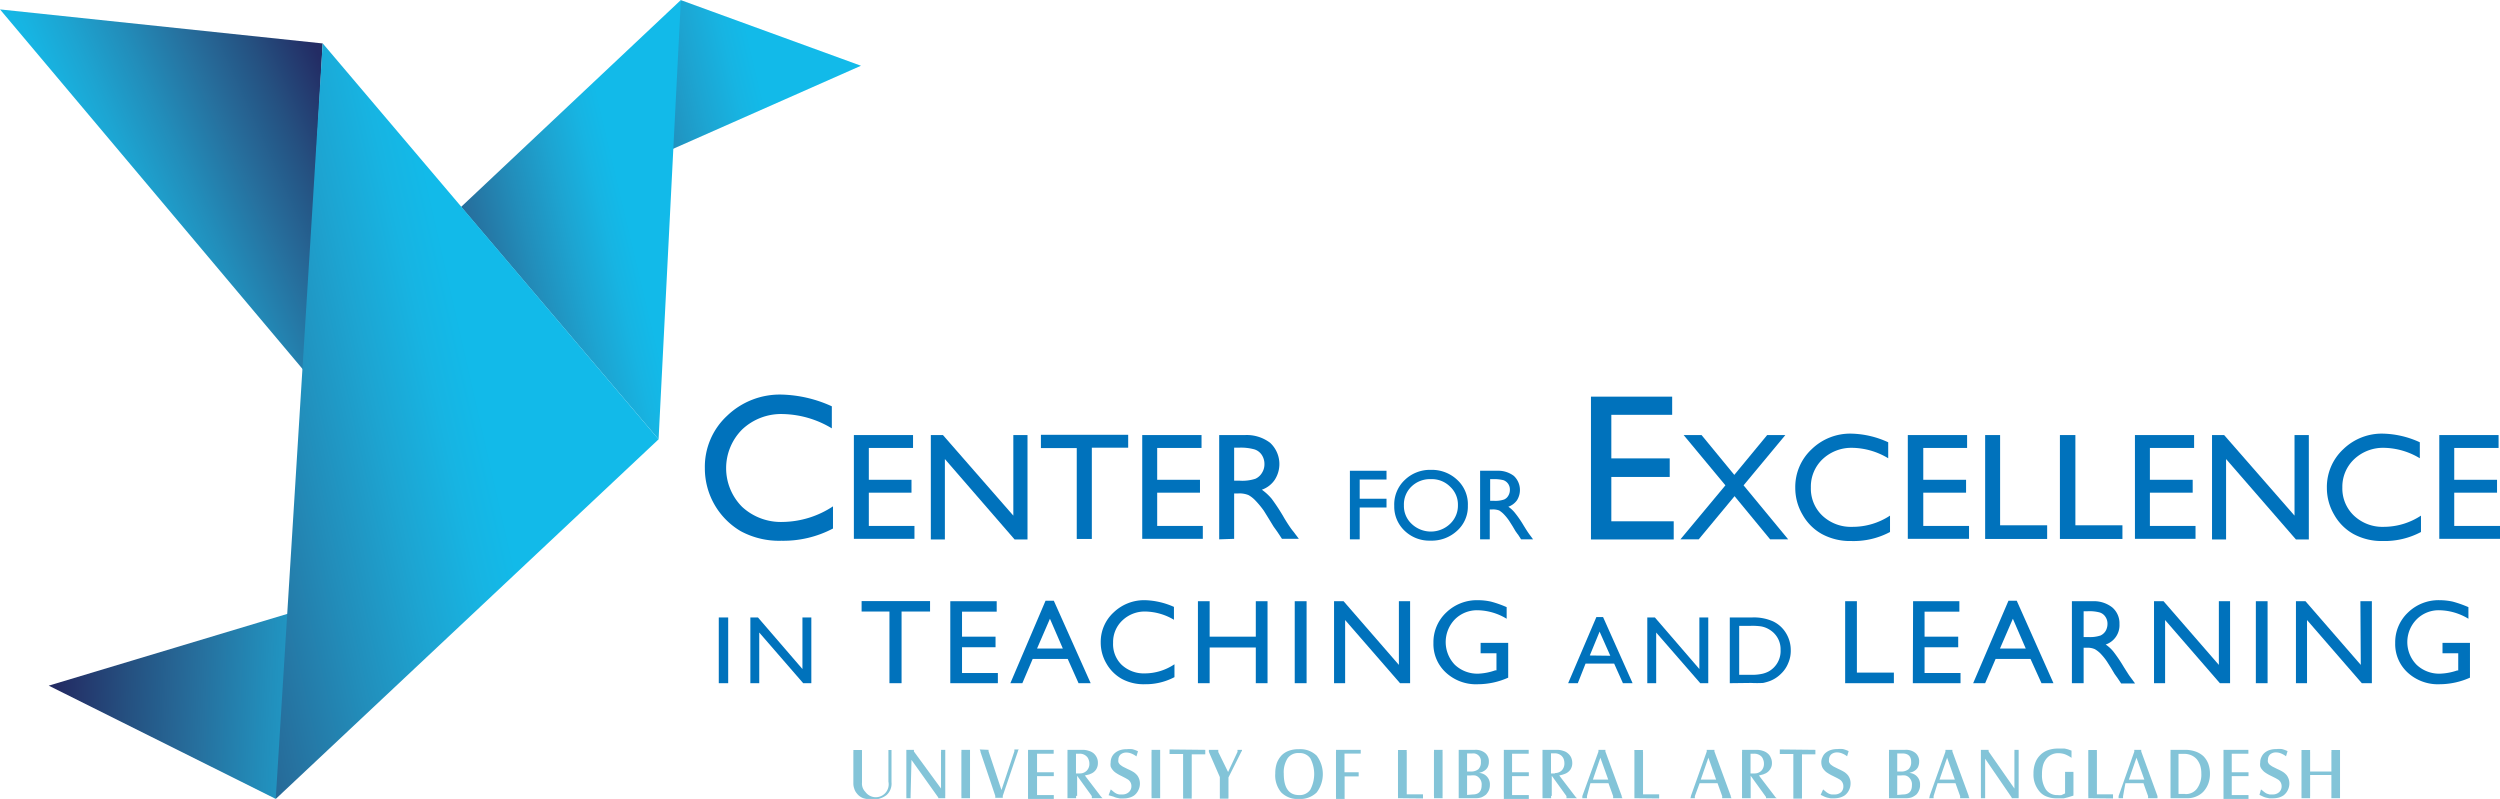 <svg xmlns="http://www.w3.org/2000/svg" xmlns:xlink="http://www.w3.org/1999/xlink" viewBox="0 0 193.94 61.98"><defs><style>.cls-1{fill:url(#linear-gradient);}.cls-2{fill:url(#linear-gradient-2);}.cls-3{fill:url(#linear-gradient-3);}.cls-4{fill:url(#linear-gradient-4);}.cls-5{fill:url(#linear-gradient-5);}.cls-6{fill:#0072bc;}.cls-7{fill:#83c4d8;}</style><linearGradient id="linear-gradient" x1="-2436.9" y1="58.3" x2="-2415.62" y2="58.3" gradientTransform="matrix(-0.97, 0.23, -0.23, -0.97, -2293.45, 614.99)" gradientUnits="userSpaceOnUse"><stop offset="0" stop-color="#12bae9"/><stop offset="0.09" stop-color="#17b4e2"/><stop offset="0.23" stop-color="#1da4d1"/><stop offset="0.4" stop-color="#228dba"/><stop offset="0.59" stop-color="#26709e"/><stop offset="0.8" stop-color="#255080"/><stop offset="1" stop-color="#232c64"/></linearGradient><linearGradient id="linear-gradient-2" x1="-2424.45" y1="47.99" x2="-2404.19" y2="47.99" xlink:href="#linear-gradient"/><linearGradient id="linear-gradient-3" x1="604.35" y1="-139.03" x2="626.14" y2="-139.03" gradientTransform="matrix(0.91, -0.41, -0.41, -0.91, -601.49, 135.79)" xlink:href="#linear-gradient"/><linearGradient id="linear-gradient-4" x1="-2241.92" y1="334.47" x2="-2215.15" y2="334.47" gradientTransform="matrix(-1, -0.04, 0.04, -1, -2223.69, 291.68)" xlink:href="#linear-gradient"/><linearGradient id="linear-gradient-5" x1="-2414.33" y1="42.17" x2="-2379.12" y2="42.17" gradientTransform="matrix(-0.97, 0.22, -0.22, -0.97, -2293.92, 609.99)" xlink:href="#linear-gradient"/></defs><g id="Layer_2" data-name="Layer 2"><g id="Layer_1-2" data-name="Layer 1"><polygon class="cls-1" points="52.82 0.01 46.98 13.86 66.79 5.1 52.82 0.01"/><polygon class="cls-2" points="35.77 16.05 51.09 34.08 52.82 0 35.77 16.05"/><polygon class="cls-3" points="25.03 3.37 23.61 28.79 0 0.73 25.03 3.37"/><polygon class="cls-4" points="21.38 61.97 3.78 53.19 30.94 45.02 21.38 61.97"/><polygon class="cls-5" points="51.09 34.08 21.39 61.98 25.03 3.36 51.09 34.08"/><path class="cls-6" d="M64.62,39.28V41a8.25,8.25,0,0,1-4,.95,6.27,6.27,0,0,1-3.15-.74,5.65,5.65,0,0,1-2.79-4.89,5.39,5.39,0,0,1,1.72-4.06,5.9,5.9,0,0,1,4.25-1.65,9.91,9.91,0,0,1,3.88.91v1.71a7.64,7.64,0,0,0-3.8-1.11,4.4,4.4,0,0,0-3.16,1.2,4.25,4.25,0,0,0,0,6,4.43,4.43,0,0,0,3.16,1.17A7.24,7.24,0,0,0,64.62,39.28Z"/><path class="cls-6" d="M66.24,33.75h4.59v1H67.4v2.47h3.31v1H67.4V40.8h3.54v1h-4.7Z"/><path class="cls-6" d="M78.61,33.75h1.1v8.1h-1L73.3,35.61v6.24H72.21v-8.1h.94L78.61,40V33.75Z"/><path class="cls-6" d="M80.75,33.73h6.77v1H84.7v7.08H83.53V34.76H80.75Z"/><path class="cls-6" d="M88.61,33.75h4.6v1H89.77v2.47h3.32v1H89.77V40.8h3.54v1h-4.7V33.75Z"/><path class="cls-6" d="M94.58,41.84V33.75h2a3,3,0,0,1,1.95.6,2.25,2.25,0,0,1,.36,2.87,2,2,0,0,1-1,.77,4.07,4.07,0,0,1,.76.7,15.35,15.35,0,0,1,1,1.54c.28.46.51.8.68,1l.43.57H99.45l-.35-.53-.07-.1-.23-.32-.36-.59-.39-.63a6.87,6.87,0,0,0-.65-.79,2.29,2.29,0,0,0-.54-.43,1.83,1.83,0,0,0-.81-.13h-.31v3.52Zm1.51-7.11h-.35v2.56h.44a3.25,3.25,0,0,0,1.21-.15,1.14,1.14,0,0,0,.51-.46,1.23,1.23,0,0,0,.19-.69,1.27,1.27,0,0,0-.2-.69,1.07,1.07,0,0,0-.58-.44A3.9,3.9,0,0,0,96.09,34.73Z"/><path class="cls-6" d="M104.72,36.52h2.84v.68h-2.08v1.49h2.08v.68h-2.08v2.47h-.76V36.52Z"/><path class="cls-6" d="M111,36.45a2.86,2.86,0,0,1,2.05.78,2.57,2.57,0,0,1,.82,2,2.51,2.51,0,0,1-.83,1.94,2.89,2.89,0,0,1-2.08.77,2.76,2.76,0,0,1-2-.77,2.58,2.58,0,0,1-.8-1.93,2.61,2.61,0,0,1,.81-2A2.81,2.81,0,0,1,111,36.45Zm0,.72a2.06,2.06,0,0,0-1.5.57,1.92,1.92,0,0,0-.59,1.46,1.89,1.89,0,0,0,.59,1.43,2.16,2.16,0,0,0,3,0,1.94,1.94,0,0,0,.6-1.45,1.89,1.89,0,0,0-.6-1.42A2,2,0,0,0,111,37.17Z"/><path class="cls-6" d="M114.82,41.84V36.52h1.34a2,2,0,0,1,1.28.4,1.5,1.5,0,0,1,.24,1.89,1.39,1.39,0,0,1-.67.5,2.37,2.37,0,0,1,.5.46,8.2,8.2,0,0,1,.69,1c.19.31.33.53.45.69l.28.38H118l-.23-.36-.05-.06-.15-.21-.23-.39-.26-.41a3.75,3.75,0,0,0-.43-.53,1.85,1.85,0,0,0-.35-.28,1.33,1.33,0,0,0-.53-.08h-.2v2.32h-.77Zm1-4.67h-.22v1.68h.28a2.1,2.1,0,0,0,.8-.1.68.68,0,0,0,.33-.3.84.84,0,0,0,.12-.45.76.76,0,0,0-.5-.75A3,3,0,0,0,115.81,37.17Z"/><path class="cls-6" d="M123.45,30.77h6.27v1.41H125v3.38h4.53V37H125v3.44h4.84v1.41h-6.42V30.77Z"/><path class="cls-6" d="M137.09,33.75h1.41l-3.24,3.9,3.46,4.19h-1.4l-2.76-3.35-2.78,3.35h-1.42l3.49-4.19-3.24-3.9H132l2.54,3.09Z"/><path class="cls-6" d="M146.62,40v1.27a6,6,0,0,1-3,.7,4.58,4.58,0,0,1-2.3-.55,3.9,3.9,0,0,1-1.49-1.5,4.07,4.07,0,0,1-.56-2.07,4,4,0,0,1,1.27-3,4.29,4.29,0,0,1,3.11-1.21,7.19,7.19,0,0,1,2.83.67v1.24a5.56,5.56,0,0,0-2.78-.81,3.26,3.26,0,0,0-2.31.88,2.93,2.93,0,0,0-.91,2.2,2.89,2.89,0,0,0,.9,2.19,3.22,3.22,0,0,0,2.31.86A5.27,5.27,0,0,0,146.62,40Z"/><path class="cls-6" d="M148,33.75h4.6v1H149.2v2.47h3.32v1H149.2V40.8h3.55v1H148Z"/><path class="cls-6" d="M154,33.75h1.16v7h3.65v1.06H154v-8.1Z"/><path class="cls-6" d="M159.8,33.75H161v7h3.65v1.06H159.8v-8.1Z"/><path class="cls-6" d="M165.62,33.75h4.59v1h-3.43v2.47h3.32v1h-3.32V40.8h3.54v1h-4.7V33.75Z"/><path class="cls-6" d="M178,33.75h1.11v8.1h-1l-5.42-6.24v6.24h-1.09v-8.1h.94L178,40V33.75Z"/><path class="cls-6" d="M187.81,40v1.27a6,6,0,0,1-2.95.7,4.58,4.58,0,0,1-2.3-.55,3.9,3.9,0,0,1-1.49-1.5,4.07,4.07,0,0,1-.56-2.07,4,4,0,0,1,1.27-3,4.29,4.29,0,0,1,3.11-1.21,7.19,7.19,0,0,1,2.83.67v1.24a5.56,5.56,0,0,0-2.77-.81,3.27,3.27,0,0,0-2.32.88,2.94,2.94,0,0,0-.92,2.2,2.9,2.9,0,0,0,.91,2.19,3.22,3.22,0,0,0,2.31.86A5.27,5.27,0,0,0,187.81,40Z"/><path class="cls-6" d="M189.23,33.75h4.6v1h-3.44v2.47h3.32v1h-3.32V40.8h3.55v1h-4.71Z"/><path class="cls-7" d="M69.16,58.18s0,.06,0,.08,0,.06,0,.1v2.32a1.19,1.19,0,0,1-.39,1,1.61,1.61,0,0,1-1.12.33,2.09,2.09,0,0,1-.71-.1,1.12,1.12,0,0,1-.47-.36,1,1,0,0,1-.2-.37,1.18,1.18,0,0,1-.07-.43V58.36a1.1,1.1,0,0,0,0-.18h.67a.37.37,0,0,0,0,.09v2.45a.91.91,0,0,0,.26.71,1,1,0,0,0,1.79-.79V58.26s0,0,0-.08Z"/><path class="cls-7" d="M70.64,61.74v.09s0,.06,0,.09h-.33a1.1,1.1,0,0,0,0-.18V58.27s0-.06,0-.1h.59l0,.06a.23.23,0,0,0,0,.07L73,61.17V58.35a.57.57,0,0,0,0-.18h.33s0,.06,0,.08,0,.06,0,.1v3.4a.25.25,0,0,0,0,.1.25.25,0,0,0,0,.07h-.54l0-.05a.05.05,0,0,0,0,0l0,0-2.08-2.92Z"/><path class="cls-7" d="M75.25,58.17s0,.06,0,.09v3.58s0,0,0,.08h-.67a.55.55,0,0,0,0-.18V58.35a.62.62,0,0,0,0-.18Z"/><path class="cls-7" d="M76.69,58.17v0a.41.41,0,0,0,0,.12l1,3,1-3a.25.25,0,0,0,0-.07.19.19,0,0,0,0-.08h.34a.43.43,0,0,0-.07.16l-1.17,3.44s0,0,0,.06a.34.34,0,0,1,0,.09h-.58a.64.64,0,0,0,0-.07.45.45,0,0,0,0-.08l-1.15-3.41a.14.14,0,0,0,0-.06,1,1,0,0,0-.06-.13Z"/><path class="cls-7" d="M81.74,58.17v.3l-.09,0h-1.2v1.44h1.2l.1,0v.3h-1.3v1.47h1.17l.13,0v.32h-2a.29.29,0,0,0,0-.09V58.26a.37.37,0,0,0,0-.09Z"/><path class="cls-7" d="M83.48,61.74v.09a.51.51,0,0,0,0,.09h-.67l0-.09V58.35a1.41,1.41,0,0,0,0-.18H84a1.4,1.4,0,0,1,.47.08,1,1,0,0,1,.38.2,1,1,0,0,1,.24.33.91.91,0,0,1,.08.41.89.89,0,0,1-.15.52.88.88,0,0,1-.44.33.64.64,0,0,1-.18.06l-.24.06,1.23,1.61.08.09a.22.22,0,0,0,.07.06H84.7l0-.09,0-.07-1.14-1.58v1.56ZM83.76,60a.73.73,0,0,0,.54-.21.74.74,0,0,0,.21-.55.8.8,0,0,0-.07-.34.57.57,0,0,0-.19-.26.73.73,0,0,0-.51-.17h-.27V60h.29Z"/><path class="cls-7" d="M86.17,61.24l.24.2a1.2,1.2,0,0,0,.21.13.83.83,0,0,0,.21.06l.22,0a.73.73,0,0,0,.52-.18.61.61,0,0,0,.2-.46.61.61,0,0,0-.27-.52l-.19-.11L87,60.2a3,3,0,0,1-.41-.23,1.05,1.05,0,0,1-.27-.24.92.92,0,0,1-.16-.27,1,1,0,0,1,0-.31,1,1,0,0,1,.09-.42.93.93,0,0,1,.26-.33,1.22,1.22,0,0,1,.39-.21,1.61,1.61,0,0,1,.51-.07,2,2,0,0,1,.43,0,2.18,2.18,0,0,1,.44.16l-.12.4a1.58,1.58,0,0,0-.41-.23,1,1,0,0,0-.37-.07.68.68,0,0,0-.45.15.54.54,0,0,0-.17.4.56.56,0,0,0,0,.2.71.71,0,0,0,.12.18,1.91,1.91,0,0,0,.24.17l.38.19a3.09,3.09,0,0,1,.46.24,1.31,1.31,0,0,1,.27.25,1.05,1.05,0,0,1,.2.63,1.13,1.13,0,0,1-.12.51,1.11,1.11,0,0,1-.33.41,1.15,1.15,0,0,1-.37.17,1.65,1.65,0,0,1-.46.06l-.27,0-.25-.05a1.25,1.25,0,0,1-.25-.09L86,61.69Z"/><path class="cls-7" d="M90,58.17s0,.06,0,.09v3.58s0,0,0,.08h-.67a.57.57,0,0,0,0-.18V58.35a.67.67,0,0,0,0-.18Z"/><path class="cls-7" d="M93.5,58.17v.35l-.13,0h-.92v3.25a.22.22,0,0,0,0,.09.29.29,0,0,0,0,.09h-.67s0-.06,0-.09a.22.22,0,0,0,0-.09V58.49h-.92l-.13,0v-.35Z"/><path class="cls-7" d="M93.78,58.33l0-.1,0-.06h.73a.64.64,0,0,0,0,.07l0,.1.76,1.55L96,58.33a.13.13,0,0,0,0-.07l0-.09h.35l0,.07-.05.07-1,2v1.47s0,.07,0,.09a.29.29,0,0,0,0,.09h-.67s0-.06,0-.09V60.28Z"/><path class="cls-7" d="M100.77,58.12a1.81,1.81,0,0,1,1.37.5,2.37,2.37,0,0,1,0,2.86,1.84,1.84,0,0,1-1.38.5,1.78,1.78,0,0,1-1.37-.51A2.06,2.06,0,0,1,98.93,60a2.49,2.49,0,0,1,.12-.8,1.83,1.83,0,0,1,.36-.59,1.52,1.52,0,0,1,.58-.37A2.13,2.13,0,0,1,100.77,58.12Zm0,.3a1,1,0,0,0-.88.4,2,2,0,0,0-.3,1.2c0,1.11.4,1.66,1.19,1.66a1,1,0,0,0,.87-.42,2.61,2.61,0,0,0,0-2.43A1,1,0,0,0,100.77,58.42Z"/><path class="cls-7" d="M105.56,58.17v.29H104.3v1.45h1l.1,0v.32l-.09,0h-1v1.58a.28.28,0,0,0,0,.09s0,.05,0,.09h-.67a.67.67,0,0,0,0-.18V58.35a.67.67,0,0,0,0-.18Z"/><path class="cls-7" d="M108.45,61.92a1.11,1.11,0,0,0,0-.17V58.36a.19.19,0,0,0,0-.08.44.44,0,0,0,0-.1h.68a.57.57,0,0,0,0,.18v3.26h1.17l.09,0v.32Z"/><path class="cls-7" d="M111.91,58.17s0,.06,0,.09a.22.22,0,0,0,0,.09v3.39a.28.28,0,0,0,0,.1s0,0,0,.08h-.67a.57.57,0,0,0,0-.18V58.35a.67.67,0,0,0,0-.18Z"/><path class="cls-7" d="M114.42,58.17a1.15,1.15,0,0,1,.8.25.83.83,0,0,1,.28.68.88.88,0,0,1-.1.43.76.76,0,0,1-.3.29.61.61,0,0,1-.14.07l-.22.07a.88.88,0,0,1,.84.94,1.07,1.07,0,0,1-.08.41,1.27,1.27,0,0,1-.22.33,1.63,1.63,0,0,1-.34.21,1.27,1.27,0,0,1-.44.07h-1.34s0-.06,0-.09V58.26s0,0,0-.09Zm-.34,1.68a.89.89,0,0,0,.61-.18.74.74,0,0,0,.19-.57.59.59,0,0,0-.67-.65h-.4v1.4Zm.17,1.78q.69,0,.69-.72a.73.73,0,0,0-.25-.62.56.56,0,0,0-.24-.13,1.26,1.26,0,0,0-.37,0h-.27v1.51Z"/><path class="cls-7" d="M118.59,58.17v.3l-.08,0H117.3v1.44h1.2l.1,0v.3h-1.3v1.47h1.18l.12,0v.32h-1.94s0-.06,0-.09a.22.22,0,0,0,0-.09V58.35a.22.22,0,0,0,0-.09s0,0,0-.09Z"/><path class="cls-7" d="M120.33,61.74a.25.25,0,0,0,0,.09.34.34,0,0,0,0,.09h-.67a.29.29,0,0,0,0-.09.22.22,0,0,0,0-.09V58.35a1.41,1.41,0,0,0,0-.18h1.14a1.4,1.4,0,0,1,.47.08.88.88,0,0,1,.37.2.9.9,0,0,1,.25.33,1.07,1.07,0,0,1,.08.41.89.89,0,0,1-.15.52.92.92,0,0,1-.44.33l-.18.06-.24.06,1.23,1.61s.06.08.08.09a.22.22,0,0,0,.07.06h-.82a.94.94,0,0,0,0-.09l0-.07-1.14-1.58v1.56Zm.29-1.77a.73.73,0,0,0,.54-.21.77.77,0,0,0,.2-.55,1,1,0,0,0-.06-.34.65.65,0,0,0-.19-.26.77.77,0,0,0-.52-.17h-.27V60h.3Z"/><path class="cls-7" d="M123.11,61.76s0,.06,0,.08v.08h-.36l0-.08,0-.08L124,58.31a.56.56,0,0,1,0-.07.15.15,0,0,0,0-.07h.54l0,.13,1.27,3.46a.24.24,0,0,0,0,.07l.06.09h-.73a.56.56,0,0,0,0-.07s0-.05,0-.09l-.36-1h-1.4Zm1.65-1.28-.61-1.7-.58,1.7Z"/><path class="cls-7" d="M126.79,61.92a1.11,1.11,0,0,0,0-.17V58.28a.3.3,0,0,1,0-.1h.67a.55.55,0,0,0,0,.18v3.26h1.17l.08,0v.32Z"/><path class="cls-7" d="M131.48,61.76s0,.06,0,.08v.08h-.36l.05-.08,0-.08,1.23-3.45a.23.23,0,0,0,0-.07.64.64,0,0,0,0-.07H133a.59.59,0,0,0,0,.13l1.27,3.46a.24.24,0,0,0,0,.07l.06.09h-.73s0-.06,0-.07a.37.37,0,0,0,0-.09l-.36-1h-1.39Zm1.65-1.28-.6-1.7-.59,1.7Z"/><path class="cls-7" d="M135.81,61.74v.09a.64.64,0,0,1,0,.09h-.67s0-.06,0-.09V58.35a.62.62,0,0,0,0-.18h1.14a1.46,1.46,0,0,1,.48.08,1,1,0,0,1,.37.2.78.78,0,0,1,.24.33.91.91,0,0,1,.09.41.83.83,0,0,1-.16.52.88.88,0,0,1-.44.33.64.64,0,0,1-.18.06l-.23.06,1.23,1.61a.45.45,0,0,0,.07.09l.08.06H137a.94.94,0,0,0,0-.09l-.05-.07-1.14-1.58v1.56ZM136.1,60a.73.73,0,0,0,.54-.21.77.77,0,0,0,.2-.55.8.8,0,0,0-.07-.34.55.55,0,0,0-.18-.26.77.77,0,0,0-.52-.17h-.27V60h.3Z"/><path class="cls-7" d="M140.83,58.17v.35l-.13,0h-.91v3.34s0,.06,0,.09h-.67s0-.06,0-.09V58.49h-.92l-.13,0v-.35Z"/><path class="cls-7" d="M141.43,61.24l.24.2a1.2,1.2,0,0,0,.21.13.83.83,0,0,0,.21.06l.22,0a.73.73,0,0,0,.52-.18A.61.61,0,0,0,143,61a.61.61,0,0,0-.27-.52l-.19-.11-.36-.18a3,3,0,0,1-.41-.23,1.05,1.05,0,0,1-.27-.24.74.74,0,0,1-.16-.27,1,1,0,0,1-.05-.31.87.87,0,0,1,.1-.42.81.81,0,0,1,.25-.33,1.22,1.22,0,0,1,.39-.21,1.66,1.66,0,0,1,.51-.07,2,2,0,0,1,.43,0,2.18,2.18,0,0,1,.44.16l-.12.4a1.58,1.58,0,0,0-.41-.23,1,1,0,0,0-.37-.07.68.68,0,0,0-.45.15.54.54,0,0,0-.17.4.56.56,0,0,0,0,.2.71.71,0,0,0,.12.18,1.91,1.91,0,0,0,.24.17l.38.19a3.7,3.7,0,0,1,.46.24,1.31,1.31,0,0,1,.27.25,1,1,0,0,1,.2.63,1.13,1.13,0,0,1-.12.51,1.11,1.11,0,0,1-.33.41,1.26,1.26,0,0,1-.37.17,1.65,1.65,0,0,1-.46.06l-.27,0-.25-.05a1.25,1.25,0,0,1-.25-.09l-.27-.13Z"/><path class="cls-7" d="M147.8,58.17a1.15,1.15,0,0,1,.8.25.83.83,0,0,1,.28.68,1,1,0,0,1-.1.43.76.76,0,0,1-.3.29.51.51,0,0,1-.15.07l-.21.07a.88.88,0,0,1,.83.94.91.91,0,0,1-.08.41,1,1,0,0,1-.21.33,1.63,1.63,0,0,1-.34.21,1.27,1.27,0,0,1-.44.07h-1.34s0-.06,0-.09a.25.25,0,0,0,0-.1V58.35a.22.22,0,0,0,0-.09s0,0,0-.09Zm-.35,1.68a.87.87,0,0,0,.61-.18.74.74,0,0,0,.2-.57c0-.43-.23-.65-.68-.65h-.4v1.4Zm.18,1.78q.69,0,.69-.72a.73.73,0,0,0-.25-.62.6.6,0,0,0-.25-.13,1.19,1.19,0,0,0-.36,0h-.28v1.51Z"/><path class="cls-7" d="M150,61.76s0,.06,0,.08v.08h-.36l.05-.08,0-.08,1.23-3.45a.56.56,0,0,1,0-.07.64.64,0,0,0,0-.07h.54a.59.59,0,0,0,0,.13l1.27,3.46a.24.24,0,0,0,0,.07l.06.09h-.73a.56.56,0,0,0,0-.07.37.37,0,0,0,0-.09l-.36-1h-1.39Zm1.65-1.28-.6-1.7-.59,1.7Z"/><path class="cls-7" d="M154,61.74v.09s0,.06,0,.09h-.33a1.1,1.1,0,0,0,0-.18V58.27s0-.06,0-.1h.6a.08.08,0,0,0,0,.06s0,0,0,.07l2,2.87V58.35a1.1,1.1,0,0,0,0-.18h.33a.31.31,0,0,0,0,.08s0,.06,0,.1v3.4s0,.08,0,.1a.25.25,0,0,0,0,.07h-.54l0-.05a.05.05,0,0,0,0,0l0,0L154,58.86v2.88Z"/><path class="cls-7" d="M160.7,58.79a2.45,2.45,0,0,0-.52-.28,1.59,1.59,0,0,0-.5-.08,1.16,1.16,0,0,0-.89.38,1.4,1.4,0,0,0-.29.52,2.63,2.63,0,0,0-.09.74,2,2,0,0,0,.31,1.19,1.07,1.07,0,0,0,.9.42,1.39,1.39,0,0,0,.3,0l.28-.13V60.06a.31.31,0,0,0,0-.1s0-.05,0-.08h.65a.29.29,0,0,0,0,.09s0,.05,0,.09V61.5s0,.09,0,.12a.54.54,0,0,0,0,.1l-.42.13-.32.08-.26,0h-.29a2,2,0,0,1-.74-.12,1.33,1.33,0,0,1-.55-.35,2,2,0,0,1-.52-1.45,2.3,2.3,0,0,1,.13-.81,1.58,1.58,0,0,1,.38-.61,1.56,1.56,0,0,1,.6-.39,2.24,2.24,0,0,1,.8-.13h.26l.25,0,.25.06.28.1v.47Z"/><path class="cls-7" d="M162,61.92a.55.55,0,0,0,0-.17V58.36s0-.06,0-.08a.44.44,0,0,0,0-.1h.67a1.1,1.1,0,0,0,0,.18v3.26h1.17l.08,0v.32Z"/><path class="cls-7" d="M164.7,61.76a.31.31,0,0,0,0,.08.19.19,0,0,0,0,.08h-.35l0-.08a.2.2,0,0,0,0-.08l1.22-3.45,0-.07s0,0,0-.07h.54a.61.61,0,0,0,0,.13l1.26,3.46,0,.07,0,.09h-.73v-.07s0-.05,0-.09l-.36-1h-1.4Zm1.65-1.28-.61-1.7-.59,1.7Z"/><path class="cls-7" d="M169.53,58.17a2.42,2.42,0,0,1,.79.13,1.76,1.76,0,0,1,.61.36,1.71,1.71,0,0,1,.38.59,2.26,2.26,0,0,1,.13.77,2.15,2.15,0,0,1-.13.77,2,2,0,0,1-.36.6,1.57,1.57,0,0,1-.56.39,1.62,1.62,0,0,1-.7.14h-1.31a1.1,1.1,0,0,0,0-.18V58.35a.28.28,0,0,0,0-.09.51.51,0,0,0,0-.09Zm0,3.43a1.07,1.07,0,0,0,.91-.43,1.84,1.84,0,0,0,.33-1.16,2.11,2.11,0,0,0-.09-.64,1.61,1.61,0,0,0-.27-.48,1.25,1.25,0,0,0-.42-.3,1.43,1.43,0,0,0-.56-.11H169v3.11h.51Z"/><path class="cls-7" d="M174.42,58.17v.3l-.08,0h-1.21v1.44h1.21l.09,0v.3h-1.3v1.47h1.18l.12,0v.32h-1.94s0-.06,0-.09V58.26s0,0,0-.09Z"/><path class="cls-7" d="M175.4,61.24l.25.2a1.2,1.2,0,0,0,.21.13l.2.06.23,0a.73.73,0,0,0,.52-.18A.61.61,0,0,0,177,61a.61.61,0,0,0-.27-.52l-.19-.11-.36-.18a3,3,0,0,1-.41-.23,1.05,1.05,0,0,1-.27-.24.74.74,0,0,1-.16-.27,1,1,0,0,1,0-.31.87.87,0,0,1,.1-.42.9.9,0,0,1,.25-.33,1.22,1.22,0,0,1,.39-.21,1.66,1.66,0,0,1,.51-.07,2,2,0,0,1,.43,0,2.18,2.18,0,0,1,.44.16l-.12.4a1.58,1.58,0,0,0-.41-.23,1,1,0,0,0-.37-.07.68.68,0,0,0-.45.15.54.54,0,0,0-.17.4.4.4,0,0,0,0,.2.49.49,0,0,0,.11.18,1.91,1.91,0,0,0,.24.17l.38.19a3.09,3.09,0,0,1,.46.24,1.31,1.31,0,0,1,.27.25,1.05,1.05,0,0,1,.2.63,1.13,1.13,0,0,1-.12.51,1.11,1.11,0,0,1-.33.41,1.33,1.33,0,0,1-.36.17,1.84,1.84,0,0,1-.47.06l-.27,0-.25-.05a1.25,1.25,0,0,1-.25-.09l-.27-.13Z"/><path class="cls-7" d="M179.21,61.74a.22.22,0,0,0,0,.09.29.29,0,0,0,0,.09h-.67a1.1,1.1,0,0,0,0-.18V58.36a.25.25,0,0,0,0-.09.51.51,0,0,0,0-.09h.67a1.1,1.1,0,0,0,0,.18v1.49h1.65V58.36a.55.55,0,0,0,0-.18h.67s0,.06,0,.09v3.56s0,.06,0,.09h-.67s0-.06,0-.09V60.12h-1.65v1.62Z"/><path class="cls-6" d="M55.76,47.9h.73V53h-.73Z"/><path class="cls-6" d="M62.25,47.9h.69V53h-.63L58.9,49.07V53h-.69V47.9h.59l3.45,4Z"/><path class="cls-6" d="M66.84,46.63h5.31v.81H69.94V53H69V47.44H66.84v-.81Z"/><path class="cls-6" d="M73.72,46.64h3.6v.81H74.63v1.94h2.6v.82h-2.6v2h2.78V53H73.72Z"/><path class="cls-6" d="M81.11,46.6h.64L84.61,53h-.94l-.84-1.88H80.11L79.31,53h-.93Zm1.34,3.71-1-2.31-1,2.31Z"/><path class="cls-6" d="M91.11,51.53v1a4.78,4.78,0,0,1-2.31.55A3.54,3.54,0,0,1,87,52.65a3.15,3.15,0,0,1-1.17-1.18,3.19,3.19,0,0,1-.44-1.63,3.1,3.1,0,0,1,1-2.33,3.42,3.42,0,0,1,2.45-.95,5.91,5.91,0,0,1,2.23.52v1a4.49,4.49,0,0,0-2.19-.64,2.51,2.51,0,0,0-1.81.69,2.3,2.3,0,0,0-.72,1.73A2.24,2.24,0,0,0,87,51.56a2.52,2.52,0,0,0,1.81.68A4.15,4.15,0,0,0,91.11,51.53Z"/><path class="cls-6" d="M97.42,46.64h.91V53h-.91V50.23H93.84V53h-.91V46.64h.91v2.75h3.58Z"/><path class="cls-6" d="M100.44,46.64h.92V53h-.92Z"/><path class="cls-6" d="M108.53,46.64h.86V53h-.78l-4.26-4.9V53h-.86V46.64h.74l4.29,4.94V46.64Z"/><path class="cls-6" d="M114.89,49.87H117v2.7a5.8,5.8,0,0,1-2.33.51,3.44,3.44,0,0,1-2.53-.93,3,3,0,0,1-.94-2.27,3.16,3.16,0,0,1,1-2.37,3.43,3.43,0,0,1,2.46-.95,4.76,4.76,0,0,1,1,.11,8.33,8.33,0,0,1,1.22.43V48a4.48,4.48,0,0,0-2.26-.66,2.43,2.43,0,0,0-1.76.71,2.54,2.54,0,0,0,0,3.52,2.55,2.55,0,0,0,1.84.69A4.51,4.51,0,0,0,116,52l.09,0V50.68h-1.23v-.81Z"/><path class="cls-6" d="M123.84,47.87h.52L126.65,53h-.75l-.68-1.52H123L122.4,53h-.75Zm1.08,3L124.09,49l-.76,1.85Z"/><path class="cls-6" d="M131.83,47.9h.69V53h-.62l-3.42-3.93V53h-.69V47.9h.59l3.45,4Z"/><path class="cls-6" d="M134.19,53V47.9h1.72a3.65,3.65,0,0,1,1.65.31,2.36,2.36,0,0,1,1,.92,2.52,2.52,0,0,1,.36,1.32,2.36,2.36,0,0,1-.2,1,2.31,2.31,0,0,1-.56.82,2.46,2.46,0,0,1-.86.56,3.65,3.65,0,0,1-.53.15,8.43,8.43,0,0,1-.93,0Zm1.64-4.45h-.91v3.8h.94a3.69,3.69,0,0,0,.85-.08,2,2,0,0,0,.51-.19,1.81,1.81,0,0,0,.91-1.67,1.76,1.76,0,0,0-.56-1.34,2,2,0,0,0-.47-.32,1.8,1.8,0,0,0-.5-.16A4.82,4.82,0,0,0,135.83,48.55Z"/><path class="cls-6" d="M143.14,46.64h.91v5.54h2.87V53h-3.78Z"/><path class="cls-6" d="M148.41,46.64H152v.81h-2.7v1.94h2.61v.82h-2.61v2h2.79V53h-3.7Z"/><path class="cls-6" d="M155.81,46.6h.64L159.3,53h-.93l-.85-1.88h-2.71L154,53h-.93Zm1.34,3.71-1-2.31-1,2.31Z"/><path class="cls-6" d="M160.73,53V46.64h1.59a2.31,2.31,0,0,1,1.54.48,1.62,1.62,0,0,1,.56,1.29A1.58,1.58,0,0,1,163.35,50a2.73,2.73,0,0,1,.6.55,11.69,11.69,0,0,1,.81,1.2c.23.36.4.64.54.82l.33.45h-1.08l-.28-.42a.5.5,0,0,0-.05-.07l-.18-.25-.28-.47-.31-.49a4.74,4.74,0,0,0-.51-.63,2.15,2.15,0,0,0-.43-.33,1.36,1.36,0,0,0-.63-.11h-.24V53Zm1.18-5.58h-.27v2H162a2.58,2.58,0,0,0,.95-.12.93.93,0,0,0,.4-.36,1.09,1.09,0,0,0,.14-.54.94.94,0,0,0-.16-.55.82.82,0,0,0-.45-.34A3.11,3.11,0,0,0,161.91,47.42Z"/><path class="cls-6" d="M172.09,46.64H173V53h-.79l-4.25-4.9V53h-.86V46.64h.74l4.29,4.94V46.64Z"/><path class="cls-6" d="M175,46.64h.91V53H175Z"/><path class="cls-6" d="M183.11,46.64H184V53h-.78l-4.25-4.9V53h-.86V46.64h.74l4.29,4.94Z"/><path class="cls-6" d="M189.48,49.87h2.13v2.7a5.8,5.8,0,0,1-2.33.51,3.46,3.46,0,0,1-2.53-.93,3,3,0,0,1-.94-2.27,3.17,3.17,0,0,1,1-2.37,3.4,3.4,0,0,1,2.46-.95,4.9,4.9,0,0,1,1,.11,8.76,8.76,0,0,1,1.22.43V48a4.48,4.48,0,0,0-2.26-.66,2.41,2.41,0,0,0-1.76.71,2.51,2.51,0,0,0,0,3.52,2.55,2.55,0,0,0,1.84.69,4.57,4.57,0,0,0,1.31-.25l.08,0V50.68h-1.22v-.81Z"/></g></g></svg>